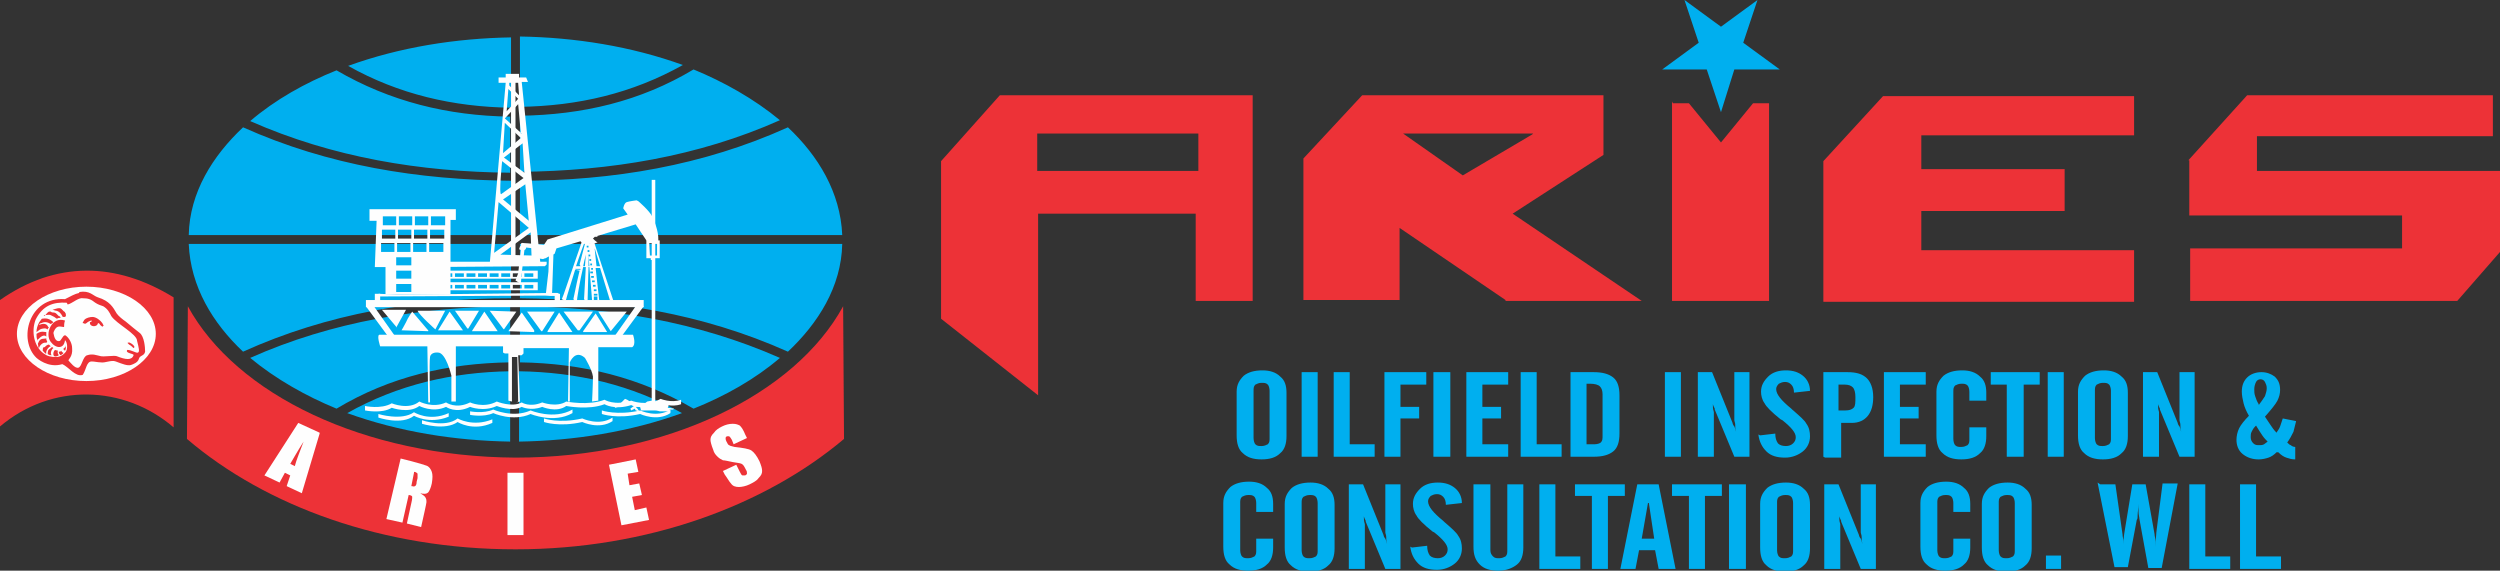 <?xml version="1.0" encoding="UTF-8"?>
<!DOCTYPE svg PUBLIC "-//W3C//DTD SVG 1.1//EN" "http://www.w3.org/Graphics/SVG/1.1/DTD/svg11.dtd">
<!-- Creator: CorelDRAW X5 -->
<svg xmlns="http://www.w3.org/2000/svg" xml:space="preserve" width="71.076mm" height="16.225mm" style="shape-rendering:geometricPrecision; text-rendering:geometricPrecision; image-rendering:optimizeQuality; fill-rule:evenodd; clip-rule:evenodd"
viewBox="0 0 2808 641"
 xmlns:xlink="http://www.w3.org/1999/xlink">
 <rect x="0" y="0" width="2808" height="641" fill="#333333" stroke="none"/>
 <defs>
  <style type="text/css">
   <![CDATA[
    .fil7 {fill:none;fill-rule:nonzero}
    .fil2 {fill:#ED3237}
    .fil1 {fill:#00AFEF}
    .fil6 {fill:#ED3237}
    .fil5 {fill:#FEFEFE}
    .fil0 {fill:#00AFEF;fill-rule:nonzero}
    .fil3 {fill:#ED3237;fill-rule:nonzero}
    .fil4 {fill:#FEFEFE;fill-rule:nonzero}
   ]]>
  </style>
 </defs>
 <g id="Layer_x0020_1">
  <path class="fil0" d="M1426 492l0 -53c0,-3 -1,-6 -2,-7 -2,-2 -4,-2 -7,-2 -3,0 -5,1 -7,2 -2,2 -2,4 -2,7l0 53c0,3 1,6 2,7 2,2 4,2 7,2 3,0 5,-1 7,-2 2,-2 2,-4 2,-7zm-37 -52c0,-8 3,-13 8,-18 5,-4 12,-6 21,-6 8,0 15,2 20,7 5,4 7,10 7,18l0 49c0,8 -2,15 -7,19 -5,5 -12,7 -21,7 -9,0 -16,-2 -21,-7 -5,-4 -7,-11 -7,-20l0 -49z"/>
  <polygon id="1" class="fil0" points="1462,513 1462,418 1480,418 1480,513 "/>
  <polygon id="12" class="fil0" points="1498,513 1498,418 1516,418 1516,499 1544,499 1544,513 "/>
  <polygon id="123" class="fil0" points="1555,513 1555,418 1602,418 1602,432 1573,432 1573,457 1594,457 1594,470 1573,470 1573,513 "/>
  <polygon id="1234" class="fil0" points="1610,513 1610,418 1629,418 1629,513 "/>
  <polygon id="12345" class="fil0" points="1647,513 1647,418 1694,418 1694,432 1665,432 1665,457 1686,457 1686,470 1665,470 1665,499 1694,499 1694,513 "/>
  <polygon id="123456" class="fil0" points="1708,513 1708,418 1726,418 1726,499 1754,499 1754,513 "/>
  <path id="1234567" class="fil0" d="M1782 499l9 0c3,0 6,-1 7,-2 2,-2 2,-4 2,-8l0 -46c0,-4 -1,-7 -3,-9 -2,-2 -6,-3 -11,-3l-4 0 0 67zm-18 14l0 -95 26 0c10,0 17,2 22,6 5,4 7,11 7,20l0 43c0,9 -2,16 -7,20 -5,4 -12,6 -22,6l-27 0z"/>
  <polygon id="12345678" class="fil0" points="1870,513 1870,418 1888,418 1888,513 "/>
  <path id="123456789" class="fil0" d="M1907 513l0 -95 16 0 23 57c0,1 1,3 2,4 1,2 1,4 2,6 -1,-3 -1,-5 -1,-8 0,-2 -1,-4 -1,-5l0 -54 17 0 0 95 -17 0 -22 -53c0,0 0,-1 0,-1 -2,-4 -3,-7 -3,-9 1,3 1,6 1,8 0,2 1,4 1,5l0 50 -17 0z"/>
  <path id="12345678910" class="fil0" d="M1977 489l17 -2c0,5 1,8 3,11 2,2 5,3 9,3 3,0 6,-1 8,-3 2,-2 3,-4 3,-7 0,-5 -5,-11 -15,-19l-2 -1c-10,-8 -16,-14 -18,-18 -3,-4 -4,-9 -4,-13 0,-7 3,-12 8,-17 5,-5 12,-7 20,-7 8,0 14,2 19,6 5,4 8,10 8,17l-18 2c0,-4 -1,-7 -3,-9 -2,-2 -4,-3 -7,-3 -3,0 -5,1 -7,2 -2,2 -3,4 -3,6 0,6 6,13 17,22l1 1c8,7 14,12 16,16 3,4 4,9 4,14 0,7 -3,13 -8,17 -5,4 -12,7 -20,7 -9,0 -16,-2 -21,-7 -5,-5 -8,-11 -9,-19z"/>
  <path id="1234567891011" class="fil0" d="M2066 461l7 0c4,0 7,-1 9,-3 2,-2 2,-6 2,-12 0,-5 -1,-9 -3,-11 -2,-2 -5,-3 -9,-3l-7 0 0 29zm-18 52l0 -95 27 0c10,0 17,2 22,7 4,4 7,11 7,21 0,9 -2,16 -6,21 -4,5 -10,8 -18,8l-12 0 0 39 -18 0z"/>
  <polygon id="123456789101112" class="fil0" points="2116,513 2116,418 2163,418 2163,432 2134,432 2134,457 2155,457 2155,470 2134,470 2134,499 2163,499 2163,513 "/>
  <path id="12345678910111213" class="fil0" d="M2175 489l0 -49c0,-8 3,-13 8,-18 5,-4 12,-6 21,-6 8,0 15,2 20,7 5,4 7,10 7,18l0 9 -19 0 0 -10c0,-3 -1,-6 -2,-7 -2,-2 -4,-2 -7,-2 -3,0 -5,1 -7,2 -2,2 -2,4 -2,7l0 53c0,3 1,6 2,7 2,2 4,2 7,2 3,0 5,-1 7,-2 2,-2 2,-4 2,-7l0 -13 19 0 0 10c0,8 -2,15 -7,19 -5,5 -12,7 -21,7 -9,0 -16,-2 -21,-7 -5,-4 -7,-11 -7,-20z"/>
  <polygon id="1234567891011121314" class="fil0" points="2236,432 2236,418 2291,418 2291,432 2273,432 2273,513 2254,513 2254,432 "/>
  <polygon id="123456789101112131415" class="fil0" points="2300,513 2300,418 2318,418 2318,513 "/>
  <path id="12345678910111213141516" class="fil0" d="M2371 492l0 -53c0,-3 -1,-6 -2,-7 -2,-2 -4,-2 -7,-2 -3,0 -5,1 -7,2 -2,2 -2,4 -2,7l0 53c0,3 1,6 2,7 2,2 4,2 7,2 3,0 5,-1 7,-2 2,-2 2,-4 2,-7zm-37 -52c0,-8 3,-13 8,-18 5,-4 12,-6 21,-6 8,0 15,2 20,7 5,4 7,10 7,18l0 49c0,8 -2,15 -7,19 -5,5 -12,7 -21,7 -9,0 -16,-2 -21,-7 -5,-4 -7,-11 -7,-20l0 -49z"/>
  <path id="1234567891011121314151617" class="fil0" d="M2407 513l0 -95 16 0 23 57c0,1 1,3 2,4 1,2 1,4 2,6 -1,-3 -1,-5 -1,-8 0,-2 -1,-4 -1,-5l0 -54 17 0 0 95 -17 0 -22 -53c0,0 0,-1 0,-1 -2,-4 -3,-7 -3,-9 1,3 1,6 1,8 0,2 1,4 1,5l0 50 -17 0z"/>
  <path id="123456789101112131415161718" class="fil0" d="M2537 455c3,-4 5,-7 7,-10 1,-3 2,-6 2,-9 0,-3 -1,-5 -2,-7 -1,-2 -3,-3 -5,-3 -2,0 -4,1 -5,3 -1,2 -2,5 -2,8 0,3 0,5 1,8 1,3 2,6 4,9zm-4 24c-2,2 -3,4 -4,6 -1,2 -1,4 -1,6 0,3 1,5 3,7 2,2 4,2 7,2 2,0 3,0 5,-1 1,-1 3,-2 4,-3 -2,-2 -4,-4 -6,-7 -2,-3 -4,-6 -7,-11zm24 29c-3,3 -6,5 -9,6 -3,1 -7,2 -11,2 -7,0 -13,-2 -18,-6 -5,-4 -7,-10 -7,-16 0,-4 1,-9 3,-13 2,-4 6,-9 11,-14 -3,-5 -5,-10 -6,-14 -1,-4 -2,-9 -2,-13 0,-7 2,-12 6,-16 4,-4 10,-6 16,-6 6,0 11,2 15,5 4,4 6,8 6,15 0,4 -1,8 -3,12 -2,4 -7,10 -14,18 2,3 4,6 6,9 2,3 4,6 7,9 1,-2 3,-4 4,-7 1,-3 2,-6 3,-9l15 3c-1,4 -2,8 -3,12 -2,4 -4,8 -7,12 1,1 3,3 4,3 1,1 3,2 5,2l0 14c-4,0 -7,-1 -10,-2 -3,-1 -6,-3 -9,-6z"/>
  <path id="12345678910111213141516171819" class="fil0" d="M1374 614l0 -49c0,-8 3,-13 8,-18 5,-4 12,-6 21,-6 8,0 15,2 20,7 5,4 7,10 7,18l0 9 -19 0 0 -10c0,-3 -1,-6 -2,-7 -2,-2 -4,-2 -7,-2 -3,0 -5,1 -7,2 -2,2 -2,4 -2,7l0 53c0,3 1,6 2,7 2,2 4,2 7,2 3,0 5,-1 7,-2 2,-2 2,-4 2,-7l0 -13 19 0 0 10c0,8 -2,15 -7,19 -5,5 -12,7 -21,7 -9,0 -16,-2 -21,-7 -5,-4 -7,-11 -7,-20z"/>
  <path id="1234567891011121314151617181920" class="fil0" d="M1480 618l0 -53c0,-3 -1,-6 -2,-7 -2,-2 -4,-2 -7,-2 -3,0 -5,1 -7,2 -2,2 -2,4 -2,7l0 53c0,3 1,6 2,7 2,2 4,2 7,2 3,0 5,-1 7,-2 2,-2 2,-4 2,-7zm-37 -52c0,-8 3,-13 8,-18 5,-4 12,-6 21,-6 8,0 15,2 20,7 5,4 7,10 7,18l0 49c0,8 -2,15 -7,19 -5,5 -12,7 -21,7 -9,0 -16,-2 -21,-7 -5,-4 -7,-11 -7,-20l0 -49z"/>
  <path id="123456789101112131415161718192021" class="fil0" d="M1515 639l0 -95 16 0 23 57c0,1 1,3 2,4 1,2 1,4 2,6 -1,-3 -1,-5 -1,-8 0,-2 -1,-4 -1,-5l0 -54 17 0 0 95 -17 0 -22 -53c0,0 0,-1 0,-1 -2,-4 -3,-7 -3,-9 1,3 1,6 1,8 0,2 1,4 1,5l0 50 -17 0z"/>
  <path id="12345678910111213141516171819202122" class="fil0" d="M1586 615l17 -2c0,5 1,8 3,11 2,2 5,3 9,3 3,0 6,-1 8,-3 2,-2 3,-4 3,-7 0,-5 -5,-11 -15,-19l-2 -1c-10,-8 -16,-14 -18,-18 -3,-4 -4,-9 -4,-13 0,-7 3,-12 8,-17 5,-5 12,-7 20,-7 8,0 14,2 19,6 5,4 8,10 8,17l-18 2c0,-4 -1,-7 -3,-9 -2,-2 -4,-3 -7,-3 -3,0 -5,1 -7,2 -2,2 -3,4 -3,6 0,6 6,13 17,22l1 1c8,7 14,12 16,16 3,4 4,9 4,14 0,7 -3,13 -8,17 -5,4 -12,7 -20,7 -9,0 -16,-2 -21,-7 -5,-5 -8,-11 -9,-19z"/>
  <path id="1234567891011121314151617181920212223" class="fil0" d="M1655 544l19 0 0 74c0,3 1,5 3,7 2,2 4,2 7,2 3,0 5,-1 7,-2 2,-2 2,-4 2,-7l0 -74 18 0 0 71c0,8 -2,15 -7,19 -5,4 -12,7 -21,7 -9,0 -16,-2 -21,-7 -5,-5 -7,-11 -7,-20l0 -71z"/>
  <polygon id="123456789101112131415161718192021222324" class="fil0" points="1729,639 1729,544 1747,544 1747,625 1775,625 1775,639 "/>
  <polygon id="12345678910111213141516171819202122232425" class="fil0" points="1769,557 1769,544 1825,544 1825,557 1806,557 1806,639 1788,639 1788,557 "/>
  <path id="1234567891011121314151617181920212223242526" class="fil0" d="M1820 639l19 -95 24 0 19 95 -19 0 -4 -21 -18 0 -4 21 -18 0zm24 -34l14 0 -6 -40 -1 0 -7 40z"/>
  <polygon id="123456789101112131415161718192021222324252627" class="fil0" points="1878,557 1878,544 1934,544 1934,557 1915,557 1915,639 1897,639 1897,557 "/>
  <polygon id="12345678910111213141516171819202122232425262728" class="fil0" points="1942,639 1942,544 1961,544 1961,639 "/>
  <path id="1234567891011121314151617181920212223242526272829" class="fil0" d="M2014 618l0 -53c0,-3 -1,-6 -2,-7 -2,-2 -4,-2 -7,-2 -3,0 -5,1 -7,2 -2,2 -2,4 -2,7l0 53c0,3 1,6 2,7 2,2 4,2 7,2 3,0 5,-1 7,-2 2,-2 2,-4 2,-7zm-37 -52c0,-8 3,-13 8,-18 5,-4 12,-6 21,-6 8,0 15,2 20,7 5,4 7,10 7,18l0 49c0,8 -2,15 -7,19 -5,5 -12,7 -21,7 -9,0 -16,-2 -21,-7 -5,-4 -7,-11 -7,-20l0 -49z"/>
  <path id="123456789101112131415161718192021222324252627282930" class="fil0" d="M2049 639l0 -95 16 0 23 57c0,1 1,3 2,4 1,2 1,4 2,6 -1,-3 -1,-5 -1,-8 0,-2 -1,-4 -1,-5l0 -54 17 0 0 95 -17 0 -22 -53c0,0 0,-1 0,-1 -2,-4 -3,-7 -3,-9 1,3 1,6 1,8 0,2 1,4 1,5l0 50 -17 0z"/>
  <path id="12345678910111213141516171819202122232425262728293031" class="fil0" d="M2157 614l0 -49c0,-8 3,-13 8,-18 5,-4 12,-6 21,-6 8,0 15,2 20,7 5,4 7,10 7,18l0 9 -19 0 0 -10c0,-3 -1,-6 -2,-7 -2,-2 -4,-2 -7,-2 -3,0 -5,1 -7,2 -2,2 -2,4 -2,7l0 53c0,3 1,6 2,7 2,2 4,2 7,2 3,0 5,-1 7,-2 2,-2 2,-4 2,-7l0 -13 19 0 0 10c0,8 -2,15 -7,19 -5,5 -12,7 -21,7 -9,0 -16,-2 -21,-7 -5,-4 -7,-11 -7,-20z"/>
  <path id="1234567891011121314151617181920212223242526272829303132" class="fil0" d="M2263 618l0 -53c0,-3 -1,-6 -2,-7 -2,-2 -4,-2 -7,-2 -3,0 -5,1 -7,2 -2,2 -2,4 -2,7l0 53c0,3 1,6 2,7 2,2 4,2 7,2 3,0 5,-1 7,-2 2,-2 2,-4 2,-7zm-37 -52c0,-8 3,-13 8,-18 5,-4 12,-6 21,-6 8,0 15,2 20,7 5,4 7,10 7,18l0 49c0,8 -2,15 -7,19 -5,5 -12,7 -21,7 -9,0 -16,-2 -21,-7 -5,-4 -7,-11 -7,-20l0 -49z"/>
  <polygon id="123456789101112131415161718192021222324252627282930313233" class="fil0" points="2298,639 2298,624 2315,624 2315,639 "/>
  <path id="12345678910111213141516171819202122232425262728293031323334" class="fil0" d="M2359 544l17 0 8 56c0,3 1,5 1,8 0,2 0,5 0,7l0 2c0,-1 0,-3 0,-5 0,-8 1,-12 1,-13l9 -55 15 0 10 56c0,2 1,5 1,8 0,3 0,6 0,9 0,-1 0,-2 0,-3 0,-8 1,-13 1,-16l7 -55 17 0 -18 95 -15 0 -10 -55c0,-2 -1,-5 -1,-8 0,-3 0,-6 0,-9 0,5 -1,9 -1,12 0,3 0,5 -1,6l-10 53 -15 0 -19 -95z"/>
  <polygon id="1234567891011121314151617181920212223242526272829303132333435" class="fil0" points="2459,639 2459,544 2477,544 2477,625 2505,625 2505,639 "/>
  <polygon id="123456789101112131415161718192021222324252627282930313233343536" class="fil0" points="2516,639 2516,544 2534,544 2534,625 2562,625 2562,639 "/>
  <g id="_1059221808">
   <g>
    <path class="fil1" d="M584 41l0 79c65,-1 126,-15 183,-47 -58,-21 -121,-31 -183,-32zm195 37c-60,36 -125,51 -195,52l0 63c101,-1 200,-17 292,-58 -29,-24 -63,-43 -97,-57zm106 65c-95,43 -197,60 -301,60l0 61 362 0c-2,-48 -27,-89 -61,-121zm61 131l-362 0 0 61c104,1 205,17 301,60 34,-32 60,-73 61,-121zm-70 128c-93,-41 -191,-57 -292,-58l0 63c70,1 135,17 195,52 35,-14 69,-33 97,-57zm-110 62c-57,-32 -118,-46 -183,-47l0 79c62,-1 125,-11 183,-32zm-193 32l0 -79c-65,1 -126,15 -183,47 58,21 121,31 183,32zm-292 -94c29,24 63,43 97,57 60,-36 125,-51 195,-52l0 -63c-101,1 -200,17 -292,58zm-8 -7c95,-43 197,-60 301,-60l0 -61 -362 0c2,48 27,89 61,121zm0 -252c-34,32 -60,73 -61,121l362 0 0 -61c-104,-1 -205,-17 -301,-60zm8 -7c93,41 191,57 292,58l0 -63c-70,-1 -135,-17 -195,-52 -35,14 -69,33 -97,57zm110 -62c57,32 118,46 183,47l0 -79c-62,1 -125,11 -183,32z"/>
    <path class="fil2" d="M579 617c148,0 280,-49 369,-124l-1 -149c-54,99 -198,170 -368,170 -170,-1 -314,-71 -368,-170l-1 149c89,76 221,124 369,124z"/>
    <path class="fil3" d="M0 479c58,-49 139,-47 195,1l0 -146c-65,-40 -132,-41 -195,3l0 142z"/>
    <path class="fil4" d="M839 492l-15 7 -2 -5c-1,-2 -2,-3 -3,-4 -1,0 -1,0 -2,0 -1,0 -2,1 -2,2 0,1 0,2 1,4 1,2 2,4 3,4 1,1 3,1 6,2 9,1 16,2 19,4 3,2 6,6 9,12 2,5 3,8 3,11 0,3 -1,5 -4,8 -2,3 -6,5 -10,7 -4,2 -9,3 -12,3 -4,0 -7,-1 -9,-4 -2,-2 -4,-6 -7,-10l-2 -4 15 -7 4 8c1,2 2,4 3,4 1,0 2,0 3,0 1,-1 2,-1 2,-2 0,-1 0,-3 -1,-4 -2,-4 -3,-6 -5,-7 -2,-1 -5,-1 -10,-2 -5,-1 -9,-2 -11,-2 -2,-1 -4,-2 -6,-4 -2,-2 -4,-4 -5,-8 -2,-5 -3,-9 -3,-11 0,-3 1,-5 4,-8 2,-3 5,-5 9,-7 4,-2 8,-3 12,-3 4,0 6,1 8,2 2,2 4,5 6,10l1 2z"/>
    <polygon class="fil4" points="684,522 714,516 717,530 705,532 707,545 718,543 721,556 710,558 713,573 726,570 729,584 698,590 "/>
    <path class="fil4" d="M465 531l-3 15c2,0 3,1 4,0 1,0 2,-2 2,-5l1 -4c0,-2 0,-4 0,-5 -1,-1 -2,-2 -4,-2zm-15 -16l12 3c8,2 14,4 17,5 3,1 5,4 6,7 1,3 1,7 0,13 -1,5 -3,9 -4,10 -2,2 -5,2 -9,1 3,2 5,3 6,5 1,2 1,3 1,5 0,1 -1,5 -2,10l-4 18 -16 -4 5 -23c1,-4 1,-6 1,-7 0,-1 -2,-2 -4,-2l-7 31 -18 -4 16 -68z"/>
    <path class="fil4" d="M331 524c2,-8 6,-17 10,-28 -7,11 -12,20 -15,25l6 3zm28 -37l-20 67 -17 -8 4 -12 -6 -3 -6 11 -17 -8 38 -59 24 11z"/>
    <path class="fil5" d="M97 322c43,0 78,24 78,53 0,29 -35,53 -78,53 -43,0 -78,-24 -78,-53 0,-29 35,-53 78,-53z"/>
    <path class="fil2" d="M76 342c5,-1 12,-8 17,-7 6,0 9,1 14,5 3,2 6,3 9,4 5,3 7,7 9,11 6,9 29,20 29,28 2,8 3,12 1,13 -2,1 -7,-3 -12,-3 -3,4 8,4 7,6 -2,6 -9,5 -19,1 -3,-1 -15,1 -18,0 -5,-1 -9,-3 -15,-1 -5,1 -6,13 -10,14 -4,1 -9,-6 -11,-8 -1,-1 5,-4 4,-14 0,-5 -3,-11 -7,-14 0,0 -1,-1 -2,0 -1,0 -4,6 -5,6 -4,1 -6,-3 -7,-9 0,-1 2,-6 5,-7 3,-1 7,1 7,0 0,-2 0,-4 1,-7 -15,-5 -23,15 -16,24 6,8 15,8 16,-2 3,3 3,10 1,13 -3,4 -7,6 -11,6 -6,0 -10,-1 -14,-4 -11,-8 -14,-25 -9,-38 8,-16 20,-20 35,-19zm13 -14c12,-2 15,4 21,6 13,4 17,11 21,18 2,3 7,7 10,9 6,5 12,10 16,13 5,4 6,16 6,21 -1,5 -6,4 -7,8 -1,4 -6,6 -9,7 -4,1 -9,-1 -17,-4 -5,-2 -12,2 -17,1 -3,0 -7,-1 -10,-1 -6,0 -6,9 -10,15 -8,3 -16,-9 -23,-12 -16,5 -29,-7 -29,-7 -21,-20 -9,-69 32,-66 6,-3 11,-6 16,-7z"/>
    <path class="fil6" d="M74 387c0,3 -1,3 -3,5l2 2c1,-2 1,-2 1,-7z"/>
    <path class="fil6" d="M71 396c-1,0 -2,-1 -2,-2 -1,1 -2,1 -3,1 0,2 1,3 2,4 0,0 2,-1 3,-2z"/>
    <path class="fil6" d="M59 348c1,0 3,1 4,1 1,0 3,1 4,2 1,1 2,2 3,4 0,0 0,1 1,1 0,0 0,0 0,0l1 0c0,0 0,0 1,0l1 -1c0,-1 0,0 0,-1 0,-1 0,-2 -1,-3 0,0 0,-1 -1,-1 -1,-1 -2,-2 -3,-3 -2,-2 -7,0 -10,1z"/>
    <path class="fil6" d="M49 354c0,0 1,0 1,0 2,0 5,-1 7,0 0,0 2,1 4,2 1,1 3,2 3,2 1,-1 3,-1 4,-1 0,-1 -1,-2 -2,-2 -1,-1 -1,-1 -2,-2 -1,-1 -2,-2 -4,-2 -1,0 -2,0 -3,-1 -1,0 -1,0 -2,0 -2,1 -3,3 -5,5 0,0 0,0 0,0 0,0 0,0 0,0z"/>
    <path class="fil6" d="M62 393c-2,1 -3,6 -1,7 1,1 4,0 5,-1 -2,-3 -1,-4 -1,-5 -1,-1 -2,0 -3,-1z"/>
    <path class="fil6" d="M54 367c-2,-5 -8,-3 -10,-2 0,-1 1,-2 2,-2 1,0 2,-1 3,-1 4,-1 8,2 8,2 0,0 3,-2 3,-2 -6,-6 -11,-4 -13,-4 -1,1 -2,3 -3,4 -2,4 -3,7 -3,11 1,-1 3,-2 4,-3 2,-1 7,-2 8,0 0,1 1,-2 2,-2z"/>
    <path class="fil6" d="M52 373c-6,-1 -8,0 -11,2 0,3 0,4 1,8 0,-1 0,-2 1,-2 2,-2 6,-6 9,-3 0,-2 0,-3 0,-4z"/>
    <path class="fil6" d="M53 384c0,-1 -1,-2 -1,-3l0 -1c-2,1 -7,-1 -9,5 -1,1 0,2 0,4 0,0 0,0 0,1l1 1c0,0 0,0 0,1 0,-1 0,-1 0,-2 1,-2 4,-6 8,-5z"/>
    <path class="fil6" d="M49 390c-1,1 -1,2 -1,4 1,1 1,1 2,2 1,1 0,1 2,1 -1,-3 3,-8 5,-8 -1,-1 0,0 -1,-1 0,0 -1,-1 -1,-1 -2,0 -4,2 -5,3z"/>
    <path class="fil6" d="M151 390l-1 1 0 0c-1,-1 -3,-3 -5,-4l-2 -2 1 0c1,-1 1,0 2,0 2,1 5,3 5,5l0 0z"/>
    <path class="fil6" d="M57 391c-1,1 -3,2 -3,3 0,1 -1,3 0,4 2,1 2,1 4,1 -2,-2 0,-7 2,-8 -1,-1 0,0 -1,-1 -1,0 -1,0 -1,0z"/>
    <path class="fil6" d="M110 363c-1,5 -9,4 -9,0l0 -1 2 -1 0 -1c-2,0 -5,2 -6,3 -2,1 -1,1 -3,0l-1 0 0 -1c1,-1 1,-2 2,-3 2,-2 6,-3 9,-3 4,0 9,4 11,7l1 2c0,0 1,1 0,1l0 0 -1 1 0 0c-1,-1 -3,-2 -3,-3 0,0 0,0 -1,-1l-1 0z"/>
    <rect class="fil5" x="570" y="531" width="18" height="70"/>
    <g>
     <path class="fil5" d="M415 235l0 13 8 0 -2 52 12 0 0 31 73 0 0 -84 6 0 0 -12 -97 0zm30 84l17 0 0 9 -17 0 0 -9zm0 -15l17 0 0 9 -17 0 0 -9zm0 -15l17 0 0 9 -17 0 0 -9zm-15 -46l15 0 0 10 -15 0 0 -10zm18 0l15 0 0 10 -15 0 0 -10zm18 0l15 0 0 10 -15 0 0 -10zm18 0l16 0 0 10 -16 0 0 -10zm-55 15l15 0 0 10 -15 0 0 -10zm18 0l15 0 0 10 -15 0 0 -10zm18 0l15 0 0 10 -15 0 0 -10zm18 0l16 0 0 10 -16 0 0 -10zm-55 15l15 0 0 10 -15 0 0 -10zm18 0l15 0 0 10 -15 0 0 -10zm18 0l15 0 0 10 -15 0 0 -10zm18 0l16 0 0 10 -16 0 0 -10z"/>
     <path class="fil5" d="M590 87l-7 0 0 -4 -15 0 0 4 -8 0 0 6 8 0 -18 204 57 -1 -21 -204 7 0 -2 -5zm-28 199l34 -25 1 26 -35 -1zm-7 -2l39 -28 -34 -29 -5 57zm8 -66l25 -18 -24 -19c0,0 -4,39 -1,37zm2 -46l20 -17 -18 -17 -2 34zm4 -47l13 -14 -11 -11 -2 26zm3 -29l0 -3 10 0 1 14 -10 -10zm14 54l-19 -17 15 -16 3 33zm3 44l-23 -17 21 -16 2 33zm5 54l-29 -24 25 -17 4 42z"/>
     <path class="fil4" d="M765 449l0 5c-11,4 -23,-1 -23,-1 -16,9 -33,2 -33,2 -19,6 -30,-1 -30,-1 -18,7 -43,2 -43,2 -11,8 -27,1 -27,1 -13,5 -23,0 -23,0 -11,6 -28,-1 -28,-1 -15,7 -30,1 -30,1 -16,8 -27,0 -27,0 -15,7 -30,-1 -30,-1 -12,9 -31,2 -31,2 -11,7 -30,3 -30,3l0 -5c0,0 18,4 30,-3 0,0 19,8 31,-2 0,0 15,8 30,1 0,0 11,8 27,0 0,0 15,7 30,-1 0,0 17,7 28,1 0,0 9,6 23,0 0,0 16,6 27,-1 0,0 25,5 43,-2 0,0 11,7 30,1 0,0 17,7 33,-2 0,0 12,5 23,1z"/>
     <path class="fil4" d="M753 460l0 4c-15,10 -34,1 -34,1 -26,6 -43,0 -43,0l0 -4c0,0 17,6 43,0 0,0 19,9 34,-1z"/>
     <path class="fil4" d="M425 465l0 4c0,0 26,9 40,-2 0,0 17,10 39,1l0 -4c-22,10 -39,-1 -39,-1 -14,10 -40,2 -40,2z"/>
     <path class="fil4" d="M553 471l0 4c-22,10 -39,-1 -39,-1 -14,10 -40,2 -40,2l0 -4c0,0 26,9 40,-2 0,0 17,10 39,1z"/>
     <path class="fil4" d="M580 452l4 -1 -2 -52 4 0 2 -2 0 -6 51 0 -1 60 2 0 0 -44c0,0 6,-15 17,-5 0,0 8,13 9,21 0,8 -1,28 -1,28l7 -1 0 -60 38 0c5,-3 1,-14 1,-14l-285 0c-3,1 1,13 1,13l53 0 1 63 2 0c0,0 -1,-45 0,-51 1,-6 9,-5 9,-5 9,0 15,26 15,26l0 29 5 0 0 -62 53 0 0 7 2 1 4 0 0 53 4 1 0 -50 6 0 1 50z"/>
     <path class="fil4" d="M672 350l32 0 -18 22 -14 -22zm-3 2l-14 20 0 1 27 0 -13 -21zm-36 -2l33 0 -15 21 -2 0 -16 -21zm-5 1l-13 21 0 1 28 0 -15 -22zm-36 -1l31 0 -14 22 -1 0 -16 -22zm-21 22l29 1 0 -2 -14 -20 -15 21zm-22 -23l31 1 -14 20 -1 -1 -15 -20zm-19 23l14 -22 15 22 -29 0zm-20 -23l28 0 -12 20 -1 0 -14 -20zm-5 1l15 21 -8 0 -20 0 13 -21zm-24 21l-1 -1 -17 -20c0,0 -5,7 -7,12 -2,4 -5,9 -5,9l30 1zm-36 -3l11 -20 -27 0 16 19zm24 -19l31 0 -11 21c0,0 -18,-16 -20,-21z"/>
     <path class="fil4" d="M422 333c0,0 1,-3 4,-3 4,0 20,1 20,1l180 -2c0,0 5,2 1,3 -3,1 -15,0 -15,0l-185 1c0,0 -5,1 -6,0z"/>
     <line class="fil7" x1="626" y1="332" x2="626" y2= "335" />
     <polygon class="fil4" points="469,294 614,294 614,297 612,299 609,299 474,300 469,299 "/>
     <path class="fil4" d="M728 273l-14 -21 -43 13 0 1 -3 0 -1 1 -1 1c0,0 4,4 5,4 1,0 -2,1 -2,1l-3 1 -2 0 -8 0 -1 0 -2 -2 -1 -1 -27 8 -2 6c0,0 -9,4 -10,5 -1,0 -3,1 -3,1l-7 -1 -1 -3 -2 -2 -1 -5 0 -1 -8 -1c0,0 0,2 -2,3l-3 26 -1 12 -6 -4 3 -8 3 -26c0,0 -1,-1 -2,-1 0,0 1,-3 1,-3l1 -1c0,0 -1,-4 3,-3 3,0 23,2 23,2l4 -6 90 -28 -5 -7c0,0 1,-6 4,-7 3,-1 11,-2 11,-2l2 1c0,0 13,11 16,18 3,7 8,19 6,30l-3 0 -1 0 -1 -1c0,0 -8,0 -8,1z"/>
     <polygon class="fil4" points="622,275 620,332 613,331 616,305 617,275 "/>
     <path class="fil4" d="M688 455l6 0 4 -3 4 -4c0,0 3,1 4,2 1,1 4,2 6,3 2,0 6,2 6,2 0,0 3,1 4,0 1,-1 5,-4 5,-4l5 -1 3 2 3 -1 2 -1 7 0 1 2 4 0 2 -1 0 3 -3 1 -1 3 7 1 -1 1 -4 0 1 2 -6 0 -6 0c0,0 -3,-1 -6,-1 -2,0 -11,0 -11,0l-4 0 -1 -4 -5 0 2 2 2 3 -4 -1 -1 -2 -4 2 -1 -2 4 -3 -5 -2 -3 -1 -3 2 -10 3 -2 -3z"/>
     <path class="fil4" d="M688 469l0 4c-15,10 -34,1 -34,1 -26,6 -43,0 -43,0l0 -4c0,0 17,6 43,0 0,0 19,9 34,-1z"/>
     <path class="fil4" d="M643 460l0 4c-21,12 -47,1 -47,1 -20,9 -42,-1 -42,-1 -11,5 -26,2 -26,2l0 -4c0,0 15,3 26,-2 0,0 22,10 42,1 0,0 26,11 47,-1z"/>
     <polygon class="fil5" points="732,202 736,202 736,287 737,287 738,287 738,270 741,270 741,290 740,290 740,290 739,290 736,290 736,291 736,455 732,455 732,292 731,292 731,290 730,290 728,290 727,290 727,290 726,290 726,270 729,270 730,287 732,287 "/>
     <rect class="fil5" x="574" y="90" width="5" height="204"/>
     <polygon class="fil5" points="411,337 723,337 723,345 411,345 "/>
     <polygon class="fil5" points="411,344 420,344 444,378 436,378 "/>
     <polygon class="fil5" points="723,344 714,344 690,378 698,378 "/>
     <path class="fil5" d="M473 317l131 0 0 9 -131 0 0 -9zm116 3l10 0 0 4 -10 0 0 -4zm-13 0l10 0 0 4 -10 0 0 -4zm-13 0l10 0 0 4 -10 0 0 -4zm-13 0l10 0 0 4 -10 0 0 -4zm-13 0l10 0 0 4 -10 0 0 -4zm-13 0l10 0 0 4 -10 0 0 -4zm-13 0l10 0 0 4 -10 0 0 -4zm-13 0l10 0 0 4 -10 0 0 -4z"/>
     <path class="fil5" d="M473 304l131 0 0 9 -131 0 0 -9zm116 3l10 0 0 4 -10 0 0 -4zm-13 0l10 0 0 4 -10 0 0 -4zm-13 0l10 0 0 4 -10 0 0 -4zm-13 0l10 0 0 4 -10 0 0 -4zm-13 0l10 0 0 4 -10 0 0 -4zm-13 0l10 0 0 4 -10 0 0 -4zm-13 0l10 0 0 4 -10 0 0 -4zm-13 0l10 0 0 4 -10 0 0 -4z"/>
     <path class="fil5" d="M657 299l-2 0c1,-5 2,-9 3,-13l-1 13zm-5 0l-5 0c5,-15 10,-28 10,-28l-2 -2 -1 1 -21 61 -2 5c0,0 5,3 5,0 0,-1 5,-17 10,-33l5 1 -3 13 -4 19c0,0 5,6 4,2 0,-2 3,-21 7,-38l3 0 -2 36c1,2 2,1 4,1l1 -37 1 0 3 37 2 0 0 -4 4 0 0 4 2 0 -4 -36 5 0 11 36 4 1 -23 -70 -2 1 0 1 -1 0 0 4 -1 0 0 -5 -1 0 0 -1 -3 0 0 2 -7 27zm-6 3l6 0 0 1 -5 0 0 0zm15 -3l1 0 -1 -12 0 12zm7 -19l2 19 4 0 -6 -20zm3 52l0 -2 -4 0 0 2 4 0zm-1 -5l0 -2 -3 0 0 2 4 0zm-1 -5l0 -2 -3 0 0 2 3 0zm-1 -5l0 -2 -3 0 0 2 3 0zm-1 -5l0 -2 -3 0 0 2 3 0zm-1 -5l0 -2 -3 0 0 2 3 0zm0 -4l0 -2 -2 0 0 2 3 0zm-1 -5l0 -2 -2 0 0 2 2 0zm-1 -5l0 -2 -2 0 0 2 2 0zm-1 -5l0 -2 -2 0 0 2 2 0zm-1 -5l0 -2 -2 0 0 2 2 0zm-1 -5l0 -2 -2 0 0 2 2 0z"/>
     <rect class="fil5" x="421" y="330" width="6" height="10"/>
     <rect class="fil5" x="623" y="330" width="6" height="10"/>
    </g>
   </g>
   <g>
    <path class="fil6" d="M1165 150l181 0 0 42 -181 0 0 -42zm1 90l0 204 -109 -86 0 -177 66 -74 284 0 0 231 -64 0 0 -98 -178 0zm555 -89l-78 46 -67 -47 146 0zm-30 187l153 0 -145 -98 102 -66 0 -67 -271 0 -66 71 0 159 108 0 0 -81 119 81zm188 -222l18 0 36 44 36 -44 18 0 0 222 -109 0 0 -27 0 -27 0 -27 0 -27 0 -27 0 -35 0 -27 0 -27zm169 222l0 -157 67 -73 282 0 0 44 -239 0 0 38 161 0 0 47 -161 0 0 44 239 0 0 58 -349 0zm411 -158l0 62 239 0 0 37 -238 0 0 59 300 0 48 -55 0 -91 -273 0 0 -39 265 0 0 -46 -276 0 -66 73z"/>
    <polygon class="fil1" points="1933,126 1948,78 1999,78 1958,48 1974,0 1933,30 1892,0 1908,48 1867,78 1917,78 "/>
   </g>
  </g>
 </g>
</svg>
